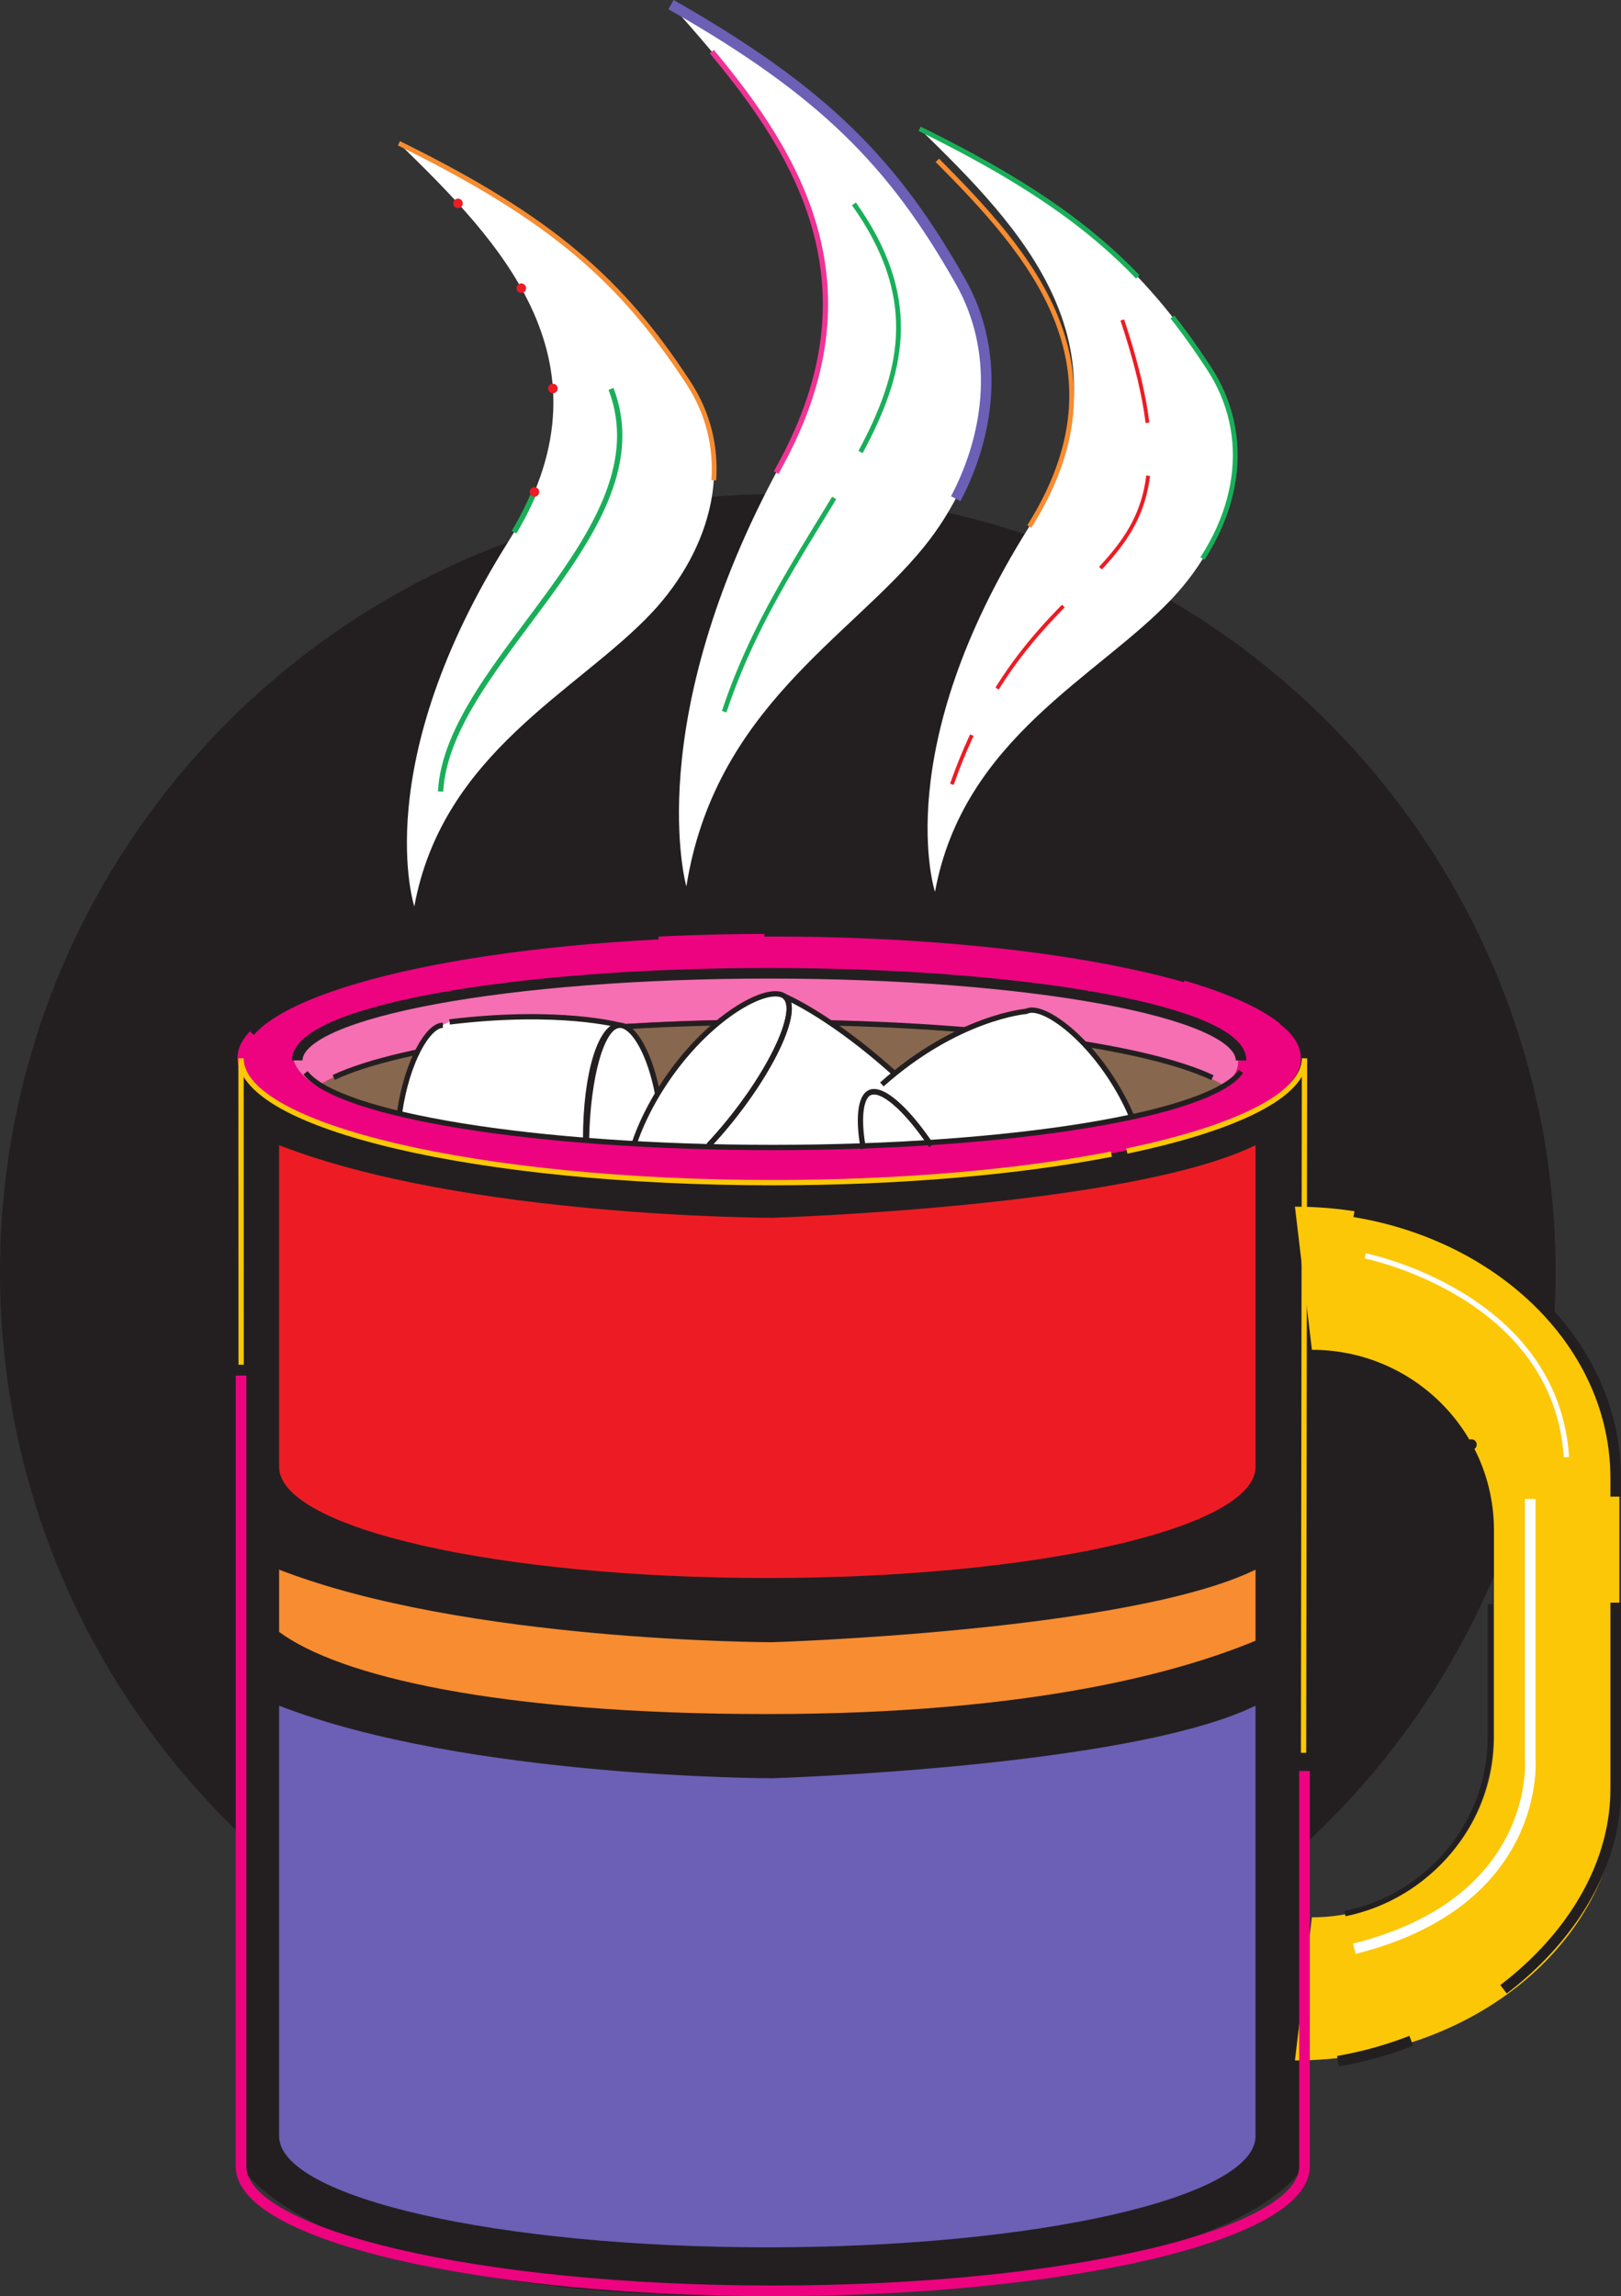 <svg xmlns="http://www.w3.org/2000/svg" width="305.813" height="433.057"><rect width="100%" height="100%" fill="#333333" stroke="none"/><path fill="#231f20" d="M293.473 239.936c0-81.047-65.696-146.75-146.735-146.75C65.7 93.186 0 158.889 0 239.936c0 41.629 17.36 79.183 45.2 105.887l.273 62.777s15.07 26.324 103.32 24.27c0 0 79.7-.313 97.309-24.27l.101-60.8c29.055-26.813 47.27-65.204 47.27-107.864"/><path fill="#ed0380" d="M245.418 199.592c0 12.953-44.914 23.461-100.313 23.461-55.402 0-100.316-10.508-100.316-23.46 0-12.958 44.914-23.462 100.316-23.462 55.399 0 100.313 10.504 100.313 23.461"/><path fill="#88674f" d="M230.89 204.389c-11.199-6.71-45.058-11.59-85.1-11.59-40.919 0-75.364 5.094-85.786 12.035 11.2 6.711 45.058 11.586 85.101 11.586 40.915 0 75.364-5.094 85.786-12.031"/><path fill="#f56fb2" d="M230.879 204.701c2.101-1.398 3.078-3.59 2.574-5.222-2.672-8.672-39.86-16.43-89.031-16.43-49.172 0-89.031 7.356-89.031 16.43 0 1.687 1.914 3.863 4.464 5.394 10.426-6.941 44.332-12.59 85.25-12.59 40.04 0 74.579 5.708 85.774 12.418"/><path fill="#fcc707" d="M247.5 361.612c18.969 0 34.344-15.235 34.344-34.028v-38.98c0-18.793-15.375-34.028-34.344-34.028l-3.2-26.992c33.798 0 61.196 22.914 61.196 51.188v58.648c0 28.27-27.398 51.184-61.195 51.184l3.199-26.992"/><path fill="#ed1c24" d="M236.867 276.643c0 11.586-41.238 20.976-92.101 20.976-50.871 0-92.11-9.39-92.11-20.976V215.99c35.25 13.687 93.055 13.687 93.055 13.687s67.383-2.059 91.156-13.687v60.652"/><path fill="#6c5fb6" d="M236.867 402.873c0 11.586-41.238 20.977-92.101 20.977-50.871 0-92.11-9.39-92.11-20.977v-81.18c35.25 13.688 93.055 13.688 93.055 13.688s67.383-2.058 91.156-13.687v81.18"/><path fill="#f78c30" d="M236.867 309.444c-13.453 5.578-41.238 13.832-92.101 13.832-50.871 0-80.848-7.137-92.11-15.5V296.04c35.25 13.684 93.055 13.684 93.055 13.684s67.383-2.055 91.156-13.684v13.403"/><path fill="none" stroke="#231f20" stroke-dasharray="80, 20" stroke-width="2" d="M255.508 228.553c28.105 4.629 49.304 25.352 49.304 50.219v58.648c0 24.735-24.503 46.551-52.386 51.324"/><path fill="none" stroke="#231f20" d="M281.16 302.537v25.047c0 16.442-11.777 30.16-27.426 33.336"/><path fill="none" stroke="#231f20" stroke-dasharray="0, 40" stroke-linecap="round" stroke-width="2" d="M244.563 254.647c25.992-1.371 36.597 17.418 36.597 33.957v13.933"/><path fill="none" stroke="#231f20" stroke-dasharray="80, 20" d="M47.508 194.862c9.355-10.688 49.805-18.73 98.281-18.73 48.473 0 88.918 8.042 98.274 18.73"/><path fill="none" stroke="#ed0380" stroke-width="2" d="M246.102 334.01v74.59c0 12.953-44.914 23.457-100.313 23.457-55.402 0-100.316-10.504-100.316-23.457V259.436"/><path fill="none" stroke="#fcc707" d="M212.586 217.092c20.57-4.297 33.516-10.543 33.516-17.5l-.172 130.996M45.492 257.385l-.02-57.793c0 12.953 44.915 23.461 100.317 23.461 24.27 0 46.531-2.016 63.883-5.375"/><path fill="none" stroke="#231f20" stroke-dasharray="80, 10" d="M53.121 289.323c15.094 8.492 50.899 14.457 92.668 14.457 45.082 0 83.219-6.954 95.863-16.524"/><path fill="none" stroke="#231f20" stroke-width="2" d="M52.633 313.67c14.793 8.64 50.93 14.742 93.156 14.742 44.063 0 81.492-6.644 94.965-15.882"/><path fill="#fff" d="M147.29 87.553C168.41 48.82 145.48 22.16 126.59.87c29.02 16.489 42.082 30.07 54.613 52.215 9.235 16.325 4.399 36.164-6.933 50.117-13.86 17.067-39.45 30.395-44.782 63.985 0 0-8.812-30.817 17.801-79.633"/><path fill="none" stroke="#f03496" d="M146.441 89.131c.278-.527.559-1.05.848-1.578 18.29-33.543 3.547-58.027-13-77.816"/><path fill="none" stroke="#6c5fb6" stroke-width="2" d="M126.59.87c29.02 16.488 42.082 30.07 54.613 52.214 7.356 13.012 5.785 28.25-.894 40.97"/><path fill="#fff" d="M95.965 102.037c21.117-33.52-1.805-56.59-20.7-75.011 29.024 14.27 42.087 26.023 54.614 45.183 9.238 14.13 4.406 31.293-6.93 43.371-13.863 14.766-39.453 26.301-44.785 55.368 0 0-8.812-26.668 17.8-68.91"/><path fill="none" stroke="#19af59" d="M96.98 100.377a61.37 61.37 0 0 0 3.848-7.597"/><path fill="none" stroke="#f78c30" stroke-width=".9" d="M75.266 27.026c29.023 14.27 42.086 26.023 54.613 45.183 3.793 5.805 5.215 12.117 4.785 18.383"/><path fill="none" stroke="#ed1c24" stroke-dasharray="0, 20" stroke-linecap="round" stroke-linejoin="round" stroke-width="1.8" d="M100.828 92.78c9.887-23.676-2.394-41.79-16.617-56.786"/><path fill="none" stroke="#231f20" stroke-width="2" d="M234.137 199.99c0-9.074-39.864-16.43-89.032-16.43-49.171 0-89.03 7.356-89.03 16.43"/><path fill="none" stroke="#231f20" d="M62.96 203.201c13.024-6.093 45.188-10.402 82.83-10.402 37.73 0 69.968 4.332 82.937 10.445"/><path fill="#fff" d="M124.941 215.815c0-12.864-4.546-22.504-8.023-22.504 0 0-11.328-3.149-32.106-.629l-1.257.629c-2.84 0-6.809 6.941-8.172 16.488-.309 2.152 38.515 5.852 49.558 6.016"/><path fill="none" stroke="#231f20" d="M110.48 214.963c0-12.863 2.958-21.597 6.438-21.597 3.477 0 8.023 9.64 8.023 22.507"/><path fill="none" stroke="#231f20" d="M110.64 214.963c.235-12.07 2.954-21.597 6.278-21.597 0 0-11.328-3.145-32.105-.63m-1.258.63c-2.832 0-6.797 6.925-8.168 16.445"/><path fill="#fff" d="M119.559 216.053c1.437-4.516 4.285-10.125 8.347-15.34 7.91-10.148 17.422-14.957 20.164-12.82 0 0 10.871 4.484 25.715 19.238l.602 1.27c1.215.945 1.433 3.707.62 7.367-21.429 1.59-42.296.91-55.448.285"/><path fill="none" stroke="#231f20" d="M133.707 216.006a82.001 82.001 0 0 0 4.977-5.824c7.906-10.148 12.097-20.106 9.355-22.246-2.75-2.133-12.262 2.672-20.168 12.824-3.953 5.074-6.754 10.52-8.226 14.965"/><path fill="none" stroke="#231f20" d="M133.707 216.006a82.001 82.001 0 0 0 4.977-5.824c7.906-10.148 12.097-20.106 9.355-22.246 0 0 10.867 4.488 25.707 19.238"/><path fill="#fff" d="m166.395 204.584-2.372 1.586c-1.683.875-2.109 4.864-1.191 10.16 11.953-.34 38.633-2.394 50.59-5.964a47.003 47.003 0 0 0-1.375-2.883c-5.926-11.414-15.332-18.29-18.41-16.684 0 0-12.938 1.04-27.242 13.785"/><path fill="none" stroke="#231f20" d="M162.875 216.666c-1.008-5.492-.602-9.656 1.125-10.55 2.313-1.2 7 2.976 11.703 9.953"/><path fill="none" stroke="#231f20" d="M164 206.116c2.266-1.18 6.824 2.82 11.43 9.562m38.172-4.887c-.473-1.117-1-2.238-1.582-3.359-5.926-11.418-15.325-18.29-18.41-16.688 0 0-12.934 1.04-27.243 13.786"/><path fill="none" stroke="#231f20" d="M234.113 202.069c-5.535 8.097-42.968 14.351-88.324 14.351-44.871 0-81.992-6.125-88.14-14.094"/><path fill="#fff" d="M194.191 99.303c21.118-33.52-1.808-56.594-20.695-75.012 29.02 14.266 42.082 26.02 54.606 45.184 9.238 14.125 4.406 31.293-6.93 43.367-13.86 14.766-39.45 26.3-44.777 55.367 0 0-8.817-26.668 17.796-68.906"/><path fill="none" stroke="#f78c30" stroke-width=".9" d="M194.191 99.303c19.141-30.383.067-51.531-17.351-69.062"/><path fill="none" stroke="#19af59" stroke-dasharray="50, 10" stroke-width=".9" d="M173.496 24.291c29.02 14.266 42.082 26.02 54.606 45.184 8.203 12.539 6.199 28.5-6.114 42.184"/><path fill="none" stroke="#ed1c24" stroke-dasharray="20, 10" stroke-width=".72" d="M211.727 60.346c17.785 53.363-15.055 38.996-32.153 87.574"/><path fill="none" stroke="#19af59" d="M115.27 73.346c10.261 26.68-30.782 51.309-32.153 75.941"/><path fill="none" stroke="#19af59" stroke-dasharray="50, 10" stroke-width=".9" d="M161.102 38.451c24.453 34.403-10.84 54.458-24.477 95.774"/><path fill="none" stroke="#fff" d="M257.559 236.858s35.914 7.183 37.964 37.972"/><path fill="none" stroke="#fff" stroke-width="2" d="M288.684 282.701v48.915s2.394 27.027-33.176 35.918"/></svg>
